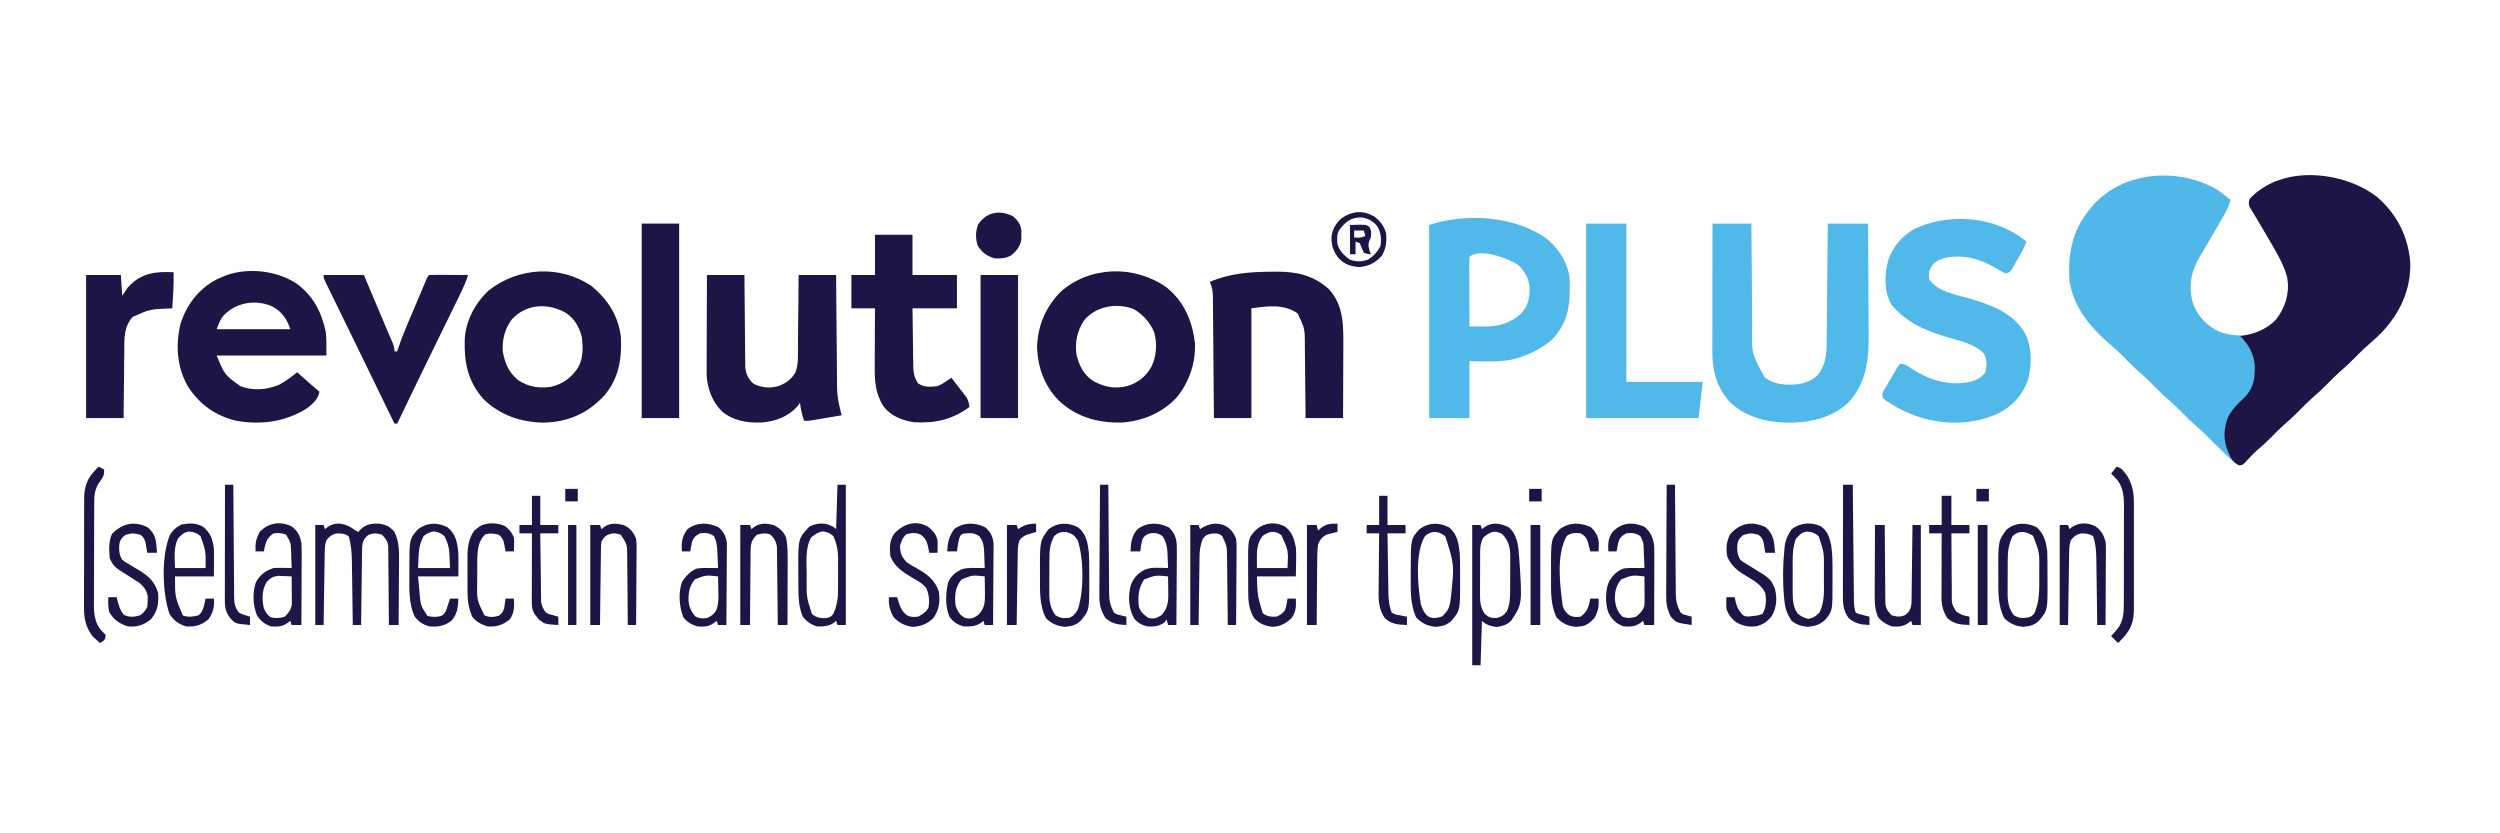 <?xml version="1.0" encoding="UTF-8"?>
<svg version="1.1" xmlns="http://www.w3.org/2000/svg" width="1800" height="600">
<path d="M0 0 C3.116 2.206 6.096 4.521 9 7 C7.418 12.723 4.599 17.478 1.625 22.562 C1.099 23.476 0.573 24.389 0.031 25.33 C-2.732 30.126 -5.53 34.9 -8.355 39.66 C-8.893 40.577 -9.431 41.493 -9.985 42.437 C-11.005 44.175 -12.035 45.907 -13.078 47.631 C-19.375 58.402 -21.371 68.446 -18.348 80.629 C-15.308 89.579 -9.082 96.748 -0.688 101.062 C7.785 104.896 17.413 105.487 26.406 103.094 C37.047 98.902 42.882 93.171 48 83 C51.855 73.714 50.769 64.05 47.253 54.896 C45.16 50.06 42.592 45.546 39.938 41 C39.374 40.015 38.811 39.031 38.23 38.016 C35.423 33.124 32.568 28.263 29.668 23.426 C29.154 22.561 28.641 21.697 28.112 20.807 C27.14 19.177 26.158 17.555 25.164 15.939 C24.731 15.213 24.298 14.487 23.852 13.738 C23.277 12.795 23.277 12.795 22.69 11.833 C21.806 9.485 22.114 8.316 23 6 C33.032 -4.665 49.017 -9.674 63.254 -10.281 C83.311 -10.781 101.269 -6.566 116.766 6.824 C130.361 20.063 137.748 35.87 138.438 54.875 C137.921 74.908 128.991 91.561 114.762 105.375 C112.978 107.021 111.155 108.607 109.312 110.188 C105.699 113.296 102.347 116.611 99 120 C95.17 123.877 91.279 127.562 87.125 131.094 C84.306 133.623 81.661 136.306 79 139 C75.17 142.877 71.279 146.562 67.125 150.094 C63.751 153.12 60.608 156.372 57.424 159.595 C54.094 162.951 50.661 166.097 47.059 169.16 C43.93 171.956 41.016 174.963 38.071 177.949 C34.833 181.213 31.488 184.264 27.977 187.227 C24.805 190.073 21.953 193.232 19.078 196.375 C17 198 17 198 15.109 197.809 C12.559 196.831 11.142 195.573 9.172 193.684 C8.454 193.001 7.736 192.318 6.996 191.615 C6.255 190.897 5.514 190.178 4.75 189.438 C4.024 188.746 3.299 188.054 2.551 187.342 C-1.763 183.216 -6 179.02 -10.191 174.771 C-11.984 173.015 -13.838 171.374 -15.75 169.75 C-19.345 166.664 -22.673 163.368 -26 160 C-29.245 156.715 -32.479 153.493 -36 150.5 C-40.09 147.024 -43.81 143.218 -47.578 139.402 C-50.303 136.657 -53.05 134.007 -56 131.5 C-59.521 128.507 -62.755 125.285 -66 122 C-69.203 118.757 -72.391 115.571 -75.875 112.625 C-91.022 99.569 -103.874 85.596 -107 65 C-108.225 44.646 -104.752 27.739 -91 12 C-90.502 11.408 -90.005 10.817 -89.492 10.207 C-67.239 -14.227 -27.316 -16.537 0 0 Z " fill="#50B8E9" transform="translate(1597,137)"/>
<path d="M0 0 C14.187 12.259 22.179 28.002 23.875 46.617 C24.583 66.139 16.895 82.938 3.777 97.117 C0.938 100.028 -2.039 102.728 -5.125 105.375 C-8.739 108.484 -12.09 111.799 -15.438 115.188 C-19.267 119.065 -23.158 122.75 -27.312 126.281 C-30.131 128.81 -32.777 131.494 -35.438 134.188 C-39.267 138.065 -43.158 141.75 -47.312 145.281 C-50.686 148.308 -53.83 151.56 -57.013 154.783 C-60.343 158.138 -63.777 161.285 -67.379 164.348 C-70.507 167.144 -73.421 170.151 -76.367 173.136 C-79.604 176.401 -82.949 179.452 -86.461 182.414 C-89.633 185.26 -92.485 188.419 -95.359 191.562 C-97.438 193.188 -97.438 193.188 -99.516 193.125 C-104.855 190.52 -106.397 185.438 -108.438 180.188 C-110.76 172.641 -109.998 164.789 -106.84 157.641 C-103.729 152.199 -99.295 147.876 -94.688 143.688 C-88.55 136.868 -87.784 129.845 -88.055 120.848 C-88.965 112.144 -92.481 106.415 -98.438 100.188 C-97.832 100.101 -97.226 100.015 -96.602 99.926 C-87.414 98.385 -79.04 94.94 -72.438 88.188 C-65.795 78.815 -62.991 69.712 -64.438 58.188 C-66.683 50.256 -70.363 43.273 -74.5 36.188 C-75.063 35.203 -75.627 34.218 -76.208 33.204 C-79.014 28.312 -81.87 23.451 -84.77 18.613 C-85.283 17.749 -85.797 16.885 -86.326 15.994 C-87.297 14.365 -88.279 12.742 -89.274 11.127 C-89.707 10.401 -90.14 9.674 -90.586 8.926 C-90.969 8.297 -91.353 7.668 -91.748 7.021 C-92.631 4.672 -92.323 3.504 -91.438 1.188 C-68.204 -23.513 -24.882 -18.777 0 0 Z " fill="#1E1546" transform="translate(1711.438,141.812)"/>
<path d="M0 0 C0.665 0.578 1.33 1.155 2.016 1.75 C0.277 6.662 -2.304 11.02 -4.922 15.5 C-5.586 16.67 -5.586 16.67 -6.264 17.863 C-6.912 18.975 -6.912 18.975 -7.574 20.109 C-8.16 21.122 -8.16 21.122 -8.758 22.155 C-9.984 23.75 -9.984 23.75 -12.984 24.75 C-15.289 23.577 -17.421 22.362 -19.609 21 C-30.87 14.277 -42.565 10.899 -55.777 13.246 C-60.999 14.611 -64.126 15.904 -66.984 20.75 C-68.411 23.603 -68.295 25.585 -67.984 28.75 C-61.935 37.895 -49.083 39.749 -39.109 42.625 C-23.359 47.346 -7.494 52.746 1.09 67.879 C6.318 78.446 6.007 90.579 3.016 101.75 C-1.235 112.991 -8.258 120.466 -18.984 125.75 C-37.857 134.162 -59.525 133.819 -78.785 126.799 C-86.621 123.742 -94.27 119.846 -100.984 114.75 C-101.984 111.75 -101.984 111.75 -100.952 109.39 C-99.224 106.44 -97.494 103.493 -95.734 100.562 C-95.135 99.527 -94.536 98.491 -93.918 97.424 C-93.337 96.445 -92.755 95.466 -92.156 94.457 C-91.353 93.103 -91.353 93.103 -90.534 91.722 C-90.023 91.071 -89.511 90.42 -88.984 89.75 C-85.247 89.75 -84.099 90.836 -81.047 92.938 C-68.389 101.187 -54.888 105.512 -39.859 103 C-34.826 101.9 -30.871 100.151 -27.609 96 C-26.231 91.038 -26.353 87.214 -28.359 82.562 C-34.863 75.594 -44.712 73.451 -53.609 70.938 C-70.148 66.027 -84.267 60.429 -95.484 46.688 C-100.495 36.875 -100.279 25.409 -97.422 14.938 C-94.057 5.255 -87.72 -1.942 -78.984 -7.25 C-54.176 -19.119 -22.237 -16.765 0 0 Z " fill="#51B9EA" transform="translate(1456.984,172.25)"/>
<path d="M0 0 C9.24 0 18.48 0 28 0 C28.02 2.699 28.04 5.398 28.06 8.179 C28.127 17.128 28.205 26.076 28.288 35.025 C28.337 40.447 28.384 45.869 28.422 51.291 C28.459 56.53 28.505 61.769 28.558 67.008 C28.577 69 28.592 70.992 28.603 72.984 C28.069 93.438 28.069 93.438 37.562 110.688 C44.546 116.082 53.387 116.596 61.852 115.621 C67.994 114.409 72.911 112.597 76.914 107.621 C81.516 100.303 82.149 94.168 82.205 85.712 C82.215 84.784 82.225 83.857 82.235 82.902 C82.267 79.845 82.292 76.788 82.316 73.73 C82.337 71.608 82.358 69.485 82.379 67.362 C82.435 61.781 82.484 56.2 82.532 50.618 C82.583 44.921 82.638 39.223 82.693 33.525 C82.801 22.35 82.902 11.175 83 0 C92.57 0 102.14 0 112 0 C112.091 12.501 112.164 25.002 112.207 37.504 C112.228 43.31 112.256 49.117 112.302 54.923 C112.346 60.538 112.369 66.153 112.38 71.768 C112.387 73.898 112.401 76.029 112.423 78.159 C112.609 97.163 111.322 113.957 98 128.688 C85.838 140.179 69.621 143.499 53.352 143.356 C37.808 142.868 23.33 139.026 12 128 C2.843 117.442 -0.166 105.714 -0.114 92.069 C-0.114 91.073 -0.114 90.078 -0.114 89.052 C-0.113 85.768 -0.105 82.484 -0.098 79.199 C-0.096 76.92 -0.094 74.64 -0.093 72.36 C-0.09 66.364 -0.08 60.369 -0.069 54.373 C-0.058 48.253 -0.054 42.134 -0.049 36.014 C-0.038 24.009 -0.021 12.005 0 0 Z " fill="#51B9EA" transform="translate(1233,161)"/>
<path d="M0 0 C8.168 7.329 14.31 17.096 15.177 28.283 C15.587 45.004 14.838 58.068 3 71 C-3.821 77.14 -11.344 81.078 -20 84 C-20.926 84.32 -21.851 84.639 -22.805 84.969 C-33.946 88.16 -45.526 87.192 -57 87 C-57 100.53 -57 114.06 -57 128 C-66.57 128 -76.14 128 -86 128 C-86 82.13 -86 36.26 -86 -11 C-59.333 -19.889 -22.711 -17.672 0 0 Z M-57 12 C-57.093 13.565 -57.117 15.135 -57.114 16.703 C-57.113 17.704 -57.113 18.705 -57.113 19.737 C-57.108 20.825 -57.103 21.914 -57.098 23.035 C-57.096 24.144 -57.095 25.252 -57.093 26.394 C-57.088 29.95 -57.075 33.506 -57.062 37.062 C-57.057 39.467 -57.053 41.871 -57.049 44.275 C-57.038 50.184 -57.021 56.092 -57 62 C-54.116 62.03 -51.232 62.053 -48.348 62.07 C-47.536 62.08 -46.724 62.089 -45.887 62.099 C-35.767 62.145 -27.815 59.628 -20 53 C-14.585 47.029 -13.616 41.708 -13.73 33.879 C-14.33 27.472 -16.903 22.703 -21.438 18.188 C-27.429 13.452 -50.048 5.048 -57 12 Z " fill="#51B9EA" transform="translate(1115,173)"/>
<path d="M0 0 C12.004 8.917 17.886 20.447 20.93 34.898 C21.526 40.482 21.34 46.123 21.34 51.738 C-4.73 51.738 -30.8 51.738 -57.66 51.738 C-51.906 65.634 -51.906 65.634 -40.66 73.738 C-31.468 77.319 -21.652 76.447 -12.66 72.738 C-7.907 70.241 -3.824 67.114 0.34 63.738 C0.992 64.33 1.644 64.922 2.316 65.531 C6.92 69.693 11.531 73.815 16.34 77.738 C15.389 83.305 11.601 86.33 7.34 89.738 C-8.131 99.509 -25.924 101.922 -43.848 98.613 C-58.568 95.029 -69.892 86.945 -78.195 74.266 C-86.301 60.28 -87.393 44.254 -83.66 28.738 C-79.289 15.112 -70.557 3.707 -57.785 -3.074 C-56.092 -3.837 -54.383 -4.567 -52.66 -5.262 C-51.888 -5.581 -51.116 -5.901 -50.32 -6.23 C-34.084 -11.771 -14.247 -9.305 0 0 Z M-52.848 23.051 C-55.157 26.294 -55.157 26.294 -57.66 32.738 C-40.17 32.738 -22.68 32.738 -4.66 32.738 C-7.156 25.251 -10.661 20.011 -17.785 16.301 C-29.772 11.088 -43.767 13.451 -52.848 23.051 Z " fill="#1E1546" transform="translate(213.66,204.262)"/>
<path d="M0 0 C12.781 10.385 18.443 24.159 20.379 40.125 C20.978 54.345 16.137 68.406 7.086 79.305 C-3.398 90.373 -17.132 96.144 -32.305 97.238 C-49.512 97.596 -65.049 93.394 -77.746 81.312 C-87.996 70.796 -92.74 57.8 -93.312 43.188 C-92.896 27.717 -87.389 14.578 -76.703 3.477 C-55.71 -15.757 -22.802 -16.324 0 0 Z M-59.562 23.812 C-64.404 31.354 -66.092 39.096 -65 48 C-63.055 56.153 -59.847 63.013 -52.566 67.5 C-44.431 71.755 -37.112 73.235 -28.062 70.875 C-20.352 68.356 -14.937 64.08 -10.965 56.992 C-7.246 49.313 -6.78 40.673 -8.938 32.438 C-11.656 25.34 -17.433 18.962 -24.125 15.375 C-36.461 10.897 -51.08 13.439 -59.562 23.812 Z " fill="#1E1546" transform="translate(840,207)"/>
<path d="M0 0 C11.571 9.662 18.94 21.013 21 36 C21.895 52.143 19.647 66.601 8.75 79.188 C-3.471 92.032 -17.103 97.839 -34.812 98.312 C-51.049 97.994 -66.027 92.898 -77.816 81.438 C-89.245 68.68 -91.912 54.852 -91.383 38.199 C-90.619 24.788 -83.835 12.104 -74 3 C-52.579 -13.756 -22.75 -15.344 0 0 Z M-57.531 24.004 C-62.591 30.881 -64.545 38.55 -64 47 C-62.52 55.389 -59.812 62.021 -53.148 67.531 C-45.918 72.486 -38.386 73.654 -29.77 72.594 C-21.152 70.746 -14.903 66.26 -10 59 C-5.96 52.349 -6.238 44.532 -7 37 C-8.846 29.595 -12.146 23.618 -18.496 19.305 C-31.407 11.932 -47.194 12.667 -57.531 24.004 Z " fill="#1E1546" transform="translate(426,206)"/>
<path d="M0 0 C8.91 0 17.82 0 27 0 C27.015 2.089 27.029 4.178 27.044 6.331 C27.095 13.244 27.161 20.157 27.236 27.07 C27.28 31.26 27.32 35.45 27.346 39.64 C27.373 43.686 27.413 47.732 27.463 51.778 C27.48 53.319 27.491 54.861 27.498 56.402 C27.507 58.566 27.535 60.729 27.568 62.893 C27.579 64.123 27.59 65.354 27.601 66.621 C28.197 71.668 29.799 74.916 33.562 78.312 C39.557 81.255 45.322 81.772 51.75 79.875 C57.04 77.8 60.651 75.254 63.632 70.273 C66.088 64.195 65.484 57.335 65.512 50.879 C65.529 49.409 65.547 47.939 65.566 46.47 C65.613 42.621 65.643 38.773 65.67 34.924 C65.699 30.989 65.746 27.054 65.791 23.119 C65.877 15.413 65.943 7.707 66 0 C74.91 0 83.82 0 93 0 C93.03 3.928 93.03 3.928 93.06 7.935 C93.127 16.609 93.205 25.282 93.288 33.955 C93.337 39.211 93.384 44.467 93.422 49.723 C93.459 54.8 93.505 59.877 93.558 64.954 C93.577 66.886 93.592 68.819 93.603 70.751 C93.62 73.468 93.649 76.184 93.681 78.9 C93.683 79.691 93.685 80.481 93.688 81.296 C93.769 86.745 94.646 91.729 96 97 C96.187 97.746 96.373 98.492 96.565 99.261 C96.709 99.835 96.852 100.409 97 101 C93.063 101.671 89.125 102.336 85.188 103 C84.068 103.191 82.948 103.382 81.795 103.578 C80.722 103.759 79.649 103.939 78.543 104.125 C77.553 104.293 76.563 104.46 75.544 104.633 C73 105 73 105 70 105 C68.417 100.674 67.549 96.571 67 92 C66.227 93.083 66.227 93.083 65.438 94.188 C58.589 102.089 49.415 105.385 39.125 106.238 C28.786 106.484 19.211 105.091 11 98.375 C3.85 91.317 0.381 82.091 -0.241 72.153 C-0.246 70.807 -0.241 69.461 -0.227 68.115 C-0.227 67.373 -0.228 66.63 -0.228 65.865 C-0.227 63.441 -0.211 61.018 -0.195 58.594 C-0.192 56.901 -0.189 55.209 -0.187 53.516 C-0.179 49.084 -0.16 44.652 -0.137 40.22 C-0.117 35.688 -0.108 31.157 -0.098 26.625 C-0.076 17.75 -0.041 8.875 0 0 Z " fill="#1E1546" transform="translate(509,198)"/>
<path d="M0 0 C1.96 -0.021 1.96 -0.021 3.96 -0.042 C18.242 0.027 30.198 2.811 40.938 12.625 C51.668 24.191 51.432 39.328 51.32 54.203 C51.317 55.688 51.314 57.173 51.312 58.658 C51.304 62.525 51.285 66.391 51.262 70.258 C51.242 74.22 51.233 78.182 51.223 82.145 C51.201 89.888 51.166 97.632 51.125 105.375 C42.215 105.375 33.305 105.375 24.125 105.375 C24.11 103.448 24.096 101.521 24.081 99.535 C24.029 93.145 23.964 86.755 23.889 80.365 C23.845 76.493 23.805 72.621 23.779 68.75 C23.752 65.008 23.712 61.267 23.662 57.526 C23.645 56.103 23.634 54.681 23.627 53.259 C23.624 40.956 23.624 40.956 18.438 30.062 C8.801 23.03 -3.693 24.778 -14.875 26.375 C-14.875 52.445 -14.875 78.515 -14.875 105.375 C-23.785 105.375 -32.695 105.375 -41.875 105.375 C-41.895 102.584 -41.915 99.793 -41.935 96.917 C-42.002 87.697 -42.08 78.477 -42.163 69.257 C-42.212 63.667 -42.259 58.076 -42.297 52.486 C-42.334 47.091 -42.38 41.697 -42.433 36.302 C-42.452 34.244 -42.467 32.185 -42.478 30.127 C-42.495 27.244 -42.524 24.362 -42.556 21.48 C-42.558 20.628 -42.56 19.776 -42.563 18.899 C-42.623 14.613 -42.892 11.283 -44.875 7.375 C-30.348 1.071 -15.634 0.092 0 0 Z " fill="#1E1546" transform="translate(915.875,195.625)"/>
<path d="M0 0 C8.91 0 17.82 0 27 0 C27 9.57 27 19.14 27 29 C37.56 29 48.12 29 59 29 C59 36.92 59 44.84 59 53 C48.44 53 37.88 53 27 53 C27.074 59.727 27.157 66.452 27.262 73.178 C27.296 75.465 27.324 77.752 27.346 80.04 C27.38 83.331 27.432 86.623 27.488 89.914 C27.495 90.933 27.501 91.952 27.508 93.002 C27.618 98.37 27.88 102.417 31 107 C35.47 109.98 39.757 109.615 45 109 C47.735 107.957 49.575 106.718 52 105 C52.99 104.34 53.98 103.68 55 103 C56.994 105.551 58.967 108.118 60.938 110.688 C61.501 111.409 62.065 112.13 62.646 112.873 C63.185 113.579 63.723 114.285 64.277 115.012 C64.775 115.656 65.272 116.3 65.785 116.964 C67.178 119.298 67.608 121.326 68 124 C55.708 133.105 43.184 135.958 28 135 C19.472 133.676 11.653 130.609 6.18 123.703 C0.167 114.349 -0.294 105.208 -0.195 94.309 C-0.192 93.123 -0.19 91.937 -0.187 90.715 C-0.176 86.956 -0.151 83.197 -0.125 79.438 C-0.115 76.877 -0.106 74.316 -0.098 71.756 C-0.076 65.504 -0.041 59.252 0 53 C-5.61 53 -11.22 53 -17 53 C-17 45.08 -17 37.16 -17 29 C-11.39 29 -5.78 29 0 29 C0 19.43 0 9.86 0 0 Z " fill="#1E1546" transform="translate(630,169)"/>
<path d="M0 0 C9.57 0 19.14 0 29 0 C29 37.62 29 75.24 29 114 C47.15 114 65.3 114 84 114 C83.01 122.58 82.02 131.16 81 140 C54.27 140 27.54 140 0 140 C0 93.8 0 47.6 0 0 Z " fill="#51B9EA" transform="translate(1142,161)"/>
<path d="M0 0 C9.57 0 19.14 0 29 0 C30.337 3.167 31.674 6.334 33.051 9.598 C34.351 12.679 35.652 15.76 36.953 18.842 C37.854 20.976 38.755 23.111 39.656 25.246 C40.954 28.322 42.252 31.397 43.551 34.473 C44.151 35.895 44.151 35.895 44.763 37.346 C45.143 38.246 45.524 39.147 45.915 40.074 C46.271 40.921 46.627 41.767 46.994 42.639 C47.631 44.133 48.279 45.622 48.943 47.104 C50.212 49.939 51 51.85 51 55 C51.66 55 52.32 55 53 55 C53.248 54.211 53.248 54.211 53.501 53.407 C55.495 47.233 57.879 41.282 60.414 35.312 C60.829 34.329 61.244 33.345 61.672 32.332 C62.543 30.27 63.415 28.21 64.289 26.15 C65.632 22.983 66.969 19.814 68.305 16.645 C69.153 14.638 70.002 12.631 70.852 10.625 C71.253 9.674 71.654 8.723 72.067 7.743 C72.437 6.872 72.808 6 73.19 5.102 C73.516 4.332 73.842 3.561 74.179 2.768 C75 1 75 1 76 0 C78.073 -0.088 80.148 -0.107 82.223 -0.098 C83.483 -0.094 84.743 -0.091 86.041 -0.088 C87.382 -0.08 88.722 -0.071 90.062 -0.062 C91.407 -0.057 92.751 -0.053 94.096 -0.049 C97.397 -0.037 100.699 -0.021 104 0 C102.609 4.48 100.85 8.589 98.789 12.801 C98.469 13.458 98.149 14.114 97.819 14.791 C96.758 16.966 95.691 19.139 94.625 21.312 C93.87 22.857 93.116 24.402 92.363 25.947 C90.754 29.242 89.143 32.536 87.531 35.83 C83.671 43.714 79.821 51.604 75.971 59.494 C75.117 61.245 74.262 62.996 73.407 64.747 C66.545 78.803 59.733 92.882 53 107 C52.34 107 51.68 107 51 107 C50.62 106.215 50.24 105.43 49.849 104.621 C41.993 88.395 34.118 72.179 26.208 55.978 C23.686 50.811 21.165 45.642 18.645 40.473 C16.649 36.379 14.651 32.285 12.651 28.193 C10.845 24.498 9.044 20.802 7.245 17.105 C6.586 15.753 5.927 14.403 5.266 13.053 C4.366 11.215 3.472 9.375 2.578 7.535 C2.077 6.508 1.576 5.481 1.06 4.422 C0 2 0 2 0 0 Z " fill="#1E1546" transform="translate(233,198)"/>
<path d="M0 0 C8.91 0 17.82 0 27 0 C27 46.2 27 92.4 27 140 C18.09 140 9.18 140 0 140 C0 93.8 0 47.6 0 0 Z " fill="#1E1546" transform="translate(462,161)"/>
<path d="M0 0 C0.163 8.718 -0.343 17.312 -1 26 C-2.325 26.056 -2.325 26.056 -3.676 26.113 C-17.281 26.71 -17.281 26.71 -29.5 32.188 C-36.02 39.523 -35.466 48.019 -35.512 57.344 C-35.529 58.722 -35.547 60.101 -35.566 61.48 C-35.613 65.083 -35.643 68.686 -35.67 72.29 C-35.699 75.977 -35.746 79.664 -35.791 83.352 C-35.878 90.568 -35.938 97.783 -36 105 C-44.91 105 -53.82 105 -63 105 C-63 71.01 -63 37.02 -63 2 C-54.75 2 -46.5 2 -38 2 C-37.67 6.95 -37.34 11.9 -37 17 C-35.68 15.02 -34.36 13.04 -33 11 C-23.587 0.601 -13.395 -0.643 0 0 Z " fill="#1E1546" transform="translate(125,196)"/>
<path d="M0 0 C8.91 0 17.82 0 27 0 C27 33.99 27 67.98 27 103 C18.09 103 9.18 103 0 103 C0 69.01 0 35.02 0 0 Z " fill="#1E1546" transform="translate(706,198)"/>
<path d="M0 0 C0.66 0.33 1.32 0.66 2 1 C2.536 0.381 3.072 -0.237 3.625 -0.875 C7.773 -4.586 11.569 -5.215 17 -4.938 C21.976 -4.272 24.666 -2.904 28 1 C31.617 8.204 31.393 15.686 31.293 23.566 C31.289 24.841 31.284 26.116 31.28 27.429 C31.266 30.788 31.239 34.146 31.206 37.505 C31.175 40.944 31.162 44.383 31.146 47.822 C31.114 54.548 31.063 61.274 31 68 C28.69 68 26.38 68 24 68 C23.995 66.889 23.995 66.889 23.989 65.756 C23.951 58.767 23.894 51.778 23.816 44.79 C23.777 41.197 23.744 37.605 23.729 34.012 C23.714 30.543 23.679 27.074 23.632 23.605 C23.61 21.642 23.608 19.678 23.606 17.714 C23.586 16.514 23.566 15.313 23.546 14.075 C23.537 13.021 23.528 11.966 23.519 10.879 C22.867 7.26 21.58 5.583 19 3 C15.081 1.86 12.968 1.591 9.188 3.188 C6.115 5.733 5.129 7.74 4.722 11.721 C4.708 12.76 4.695 13.799 4.681 14.87 C4.661 16.051 4.641 17.232 4.621 18.449 C4.604 20.354 4.604 20.354 4.586 22.297 C4.567 23.601 4.547 24.905 4.527 26.248 C4.476 29.707 4.436 33.166 4.399 36.625 C4.359 40.158 4.308 43.69 4.258 47.223 C4.161 54.148 4.077 61.074 4 68 C2.02 68 0.04 68 -2 68 C-2.008 67.331 -2.016 66.662 -2.025 65.973 C-2.111 58.98 -2.21 51.988 -2.317 44.996 C-2.356 42.39 -2.39 39.784 -2.422 37.177 C-2.468 33.422 -2.526 29.666 -2.586 25.91 C-2.597 24.754 -2.609 23.597 -2.621 22.405 C-2.737 15.999 -3.142 10.154 -5 4 C-8.292 2.055 -10.34 1.974 -14.125 2.125 C-17.465 3.142 -18.844 4.285 -21 7 C-22.041 10.124 -22.156 12.385 -22.205 15.665 C-22.225 16.826 -22.245 17.987 -22.266 19.183 C-22.291 21.063 -22.291 21.063 -22.316 22.98 C-22.337 24.264 -22.358 25.547 -22.379 26.869 C-22.435 30.277 -22.484 33.685 -22.532 37.093 C-22.583 40.572 -22.638 44.05 -22.693 47.529 C-22.801 54.353 -22.902 61.176 -23 68 C-24.98 68 -26.96 68 -29 68 C-29 44.24 -29 20.48 -29 -4 C-27.02 -4 -25.04 -4 -23 -4 C-22.67 -3.01 -22.34 -2.02 -22 -1 C-21.422 -1.474 -20.845 -1.949 -20.25 -2.438 C-13.372 -7.214 -6.166 -4.698 0 0 Z " fill="#1E1546" transform="translate(256,382)"/>
<path d="M0 0 C6.58 5.662 6.845 13.824 7.531 21.962 C9.746 55.187 9.746 55.187 1.688 67.312 C-1.46 70.239 -4.648 71.231 -8.875 71.75 C-12.809 71.249 -16.428 70.197 -19.312 67.312 C-19.642 77.873 -19.973 88.433 -20.312 99.312 C-22.293 99.312 -24.273 99.312 -26.312 99.312 C-26.312 65.983 -26.312 32.653 -26.312 -1.688 C-24.332 -1.688 -22.352 -1.688 -20.312 -1.688 C-19.983 -0.698 -19.652 0.292 -19.312 1.312 C-18.735 0.838 -18.157 0.364 -17.562 -0.125 C-11.957 -4.017 -5.831 -2.971 0 0 Z M-18.312 7.312 C-20.988 11.996 -20.618 16.977 -20.613 22.215 C-20.618 23.17 -20.622 24.125 -20.626 25.11 C-20.632 27.126 -20.633 29.143 -20.628 31.159 C-20.625 34.236 -20.648 37.312 -20.674 40.389 C-20.676 42.352 -20.677 44.314 -20.676 46.277 C-20.685 47.193 -20.694 48.109 -20.704 49.052 C-20.666 54.225 -20.212 57.843 -17.312 62.312 C-14.252 64.948 -12.816 65.321 -8.75 65.25 C-4.945 64.212 -3.616 63.469 -1.312 60.312 C0.836 55.218 0.994 50.654 0.988 45.223 C0.993 44.36 0.997 43.497 1.001 42.608 C1.007 40.79 1.008 38.972 1.003 37.155 C1 34.387 1.023 31.621 1.049 28.854 C1.051 27.081 1.052 25.308 1.051 23.535 C1.06 22.715 1.069 21.895 1.079 21.05 C1.027 14.594 -0.025 9.66 -4.688 4.875 C-10.224 1.58 -13.544 3.392 -18.312 7.312 Z " fill="#1E1546" transform="translate(1086.312,379.688)"/>
<path d="M0 0 C1.98 0 3.96 0 6 0 C6 33.33 6 66.66 6 101 C4.02 101 2.04 101 0 101 C-0.33 100.01 -0.66 99.02 -1 98 C-1.559 98.477 -2.119 98.954 -2.695 99.445 C-6.5 102.012 -10.49 102.121 -15 102 C-19.233 100.511 -22.195 98.507 -25 95 C-27.806 88.354 -28.156 81.366 -28.168 74.23 C-28.171 73.509 -28.175 72.788 -28.178 72.045 C-28.183 70.529 -28.185 69.012 -28.185 67.495 C-28.187 65.204 -28.206 62.914 -28.225 60.623 C-28.31 38.778 -28.31 38.778 -20.312 30.188 C-16.132 28.041 -11.467 27.323 -6.895 28.578 C-2.627 30.373 -2.627 30.373 -1 32 C-0.67 21.44 -0.34 10.88 0 0 Z M-19 38 C-23.408 45.557 -22.183 56.392 -22.188 64.812 C-22.2 66.02 -22.212 67.227 -22.225 68.471 C-22.271 81.195 -22.271 81.195 -18.375 93.125 C-15.049 95.751 -12.193 96.251 -8 96 C-5.054 95.316 -5.054 95.316 -3 93 C-0.311 87.143 0.45 81.501 0.398 75.125 C0.401 74.316 0.404 73.506 0.407 72.672 C0.409 70.975 0.404 69.277 0.391 67.58 C0.375 65.006 0.391 62.433 0.41 59.859 C0.408 58.198 0.404 56.536 0.398 54.875 C0.405 54.118 0.411 53.362 0.417 52.583 C0.345 47.066 -0.637 42.023 -3 37 C-5.552 34.784 -7.151 34.152 -10.438 33.562 C-14.077 34.184 -16.165 35.669 -19 38 Z " fill="#1E1546" transform="translate(603,349)"/>
<path d="M0 0 C4.223 3.327 5.862 6.548 6.797 11.84 C7.067 16.371 7.03 20.892 6.992 25.43 C6.989 26.729 6.987 28.029 6.984 29.368 C6.976 32.802 6.956 36.236 6.934 39.671 C6.914 43.183 6.905 46.696 6.895 50.209 C6.873 57.086 6.839 63.963 6.797 70.84 C4.487 70.84 2.177 70.84 -0.203 70.84 C-0.533 69.85 -0.863 68.86 -1.203 67.84 C-1.801 68.314 -2.399 68.789 -3.016 69.277 C-6.996 72.12 -10.426 72.164 -15.203 71.84 C-19.884 70.096 -22.481 68.02 -25.203 63.84 C-28.104 56.467 -28.522 47.946 -26.078 40.34 C-23.104 34.787 -19.258 31.78 -13.203 29.84 C-9.871 29.645 -9.871 29.645 -6.391 29.715 C-4.648 29.742 -4.648 29.742 -2.871 29.77 C-1.991 29.793 -1.11 29.816 -0.203 29.84 C-0.29 26.776 -0.397 23.715 -0.516 20.652 C-0.538 19.788 -0.561 18.924 -0.584 18.033 C-0.85 11.422 -0.85 11.422 -4.203 5.84 C-7.188 4.576 -9.996 4.474 -13.203 4.84 C-17.051 7.378 -18.39 9.818 -19.516 14.152 C-19.742 15.369 -19.969 16.586 -20.203 17.84 C-22.183 17.84 -24.163 17.84 -26.203 17.84 C-26.539 12.35 -25.885 8.667 -23.203 3.84 C-17.114 -2.778 -8.101 -4.266 0 0 Z M-18.203 39.84 C-21.701 45.794 -21.711 52.258 -20.203 58.84 C-18.933 61.743 -17.942 63.238 -15.516 65.215 C-11.938 66.182 -8.729 65.984 -5.203 64.84 C-2.446 62.083 -0.29 59.568 -0.09 55.593 C-0.097 54.226 -0.097 54.226 -0.105 52.832 C-0.11 51.353 -0.11 51.353 -0.115 49.844 C-0.124 48.811 -0.132 47.779 -0.141 46.715 C-0.145 45.675 -0.15 44.634 -0.154 43.562 C-0.166 40.988 -0.183 38.414 -0.203 35.84 C-2.264 35.731 -4.327 35.654 -6.391 35.59 C-7.539 35.543 -8.688 35.497 -9.871 35.449 C-13.891 35.92 -15.399 36.971 -18.203 39.84 Z " fill="#1E1546" transform="translate(210.203,379.16)"/>
<path d="M0 0 C4.651 3.967 6.379 7.867 7.125 13.812 C7.207 15.782 7.243 17.755 7.239 19.726 C7.238 20.867 7.238 22.008 7.238 23.183 C7.233 24.399 7.228 25.615 7.223 26.867 C7.221 28.124 7.22 29.381 7.218 30.675 C7.214 33.999 7.205 37.323 7.194 40.648 C7.183 44.046 7.179 47.445 7.174 50.844 C7.163 57.5 7.146 64.156 7.125 70.812 C4.815 70.812 2.505 70.812 0.125 70.812 C-0.205 69.823 -0.535 68.832 -0.875 67.812 C-1.473 68.287 -2.071 68.761 -2.688 69.25 C-6.667 72.093 -10.098 72.136 -14.875 71.812 C-20.364 69.767 -23.383 66.845 -25.961 61.605 C-28.131 54.975 -28.2 45.615 -25.25 39.188 C-22.831 35.25 -19.556 31.761 -15.109 30.188 C-12.093 29.681 -9.181 29.719 -6.125 29.75 C-4.369 29.764 -4.369 29.764 -2.578 29.777 C-1.686 29.789 -0.794 29.801 0.125 29.812 C0.015 26.728 -0.116 23.646 -0.25 20.562 C-0.281 19.69 -0.312 18.817 -0.344 17.918 C-0.382 17.074 -0.421 16.229 -0.461 15.359 C-0.508 14.197 -0.508 14.197 -0.556 13.011 C-0.91 10.571 -1.604 8.917 -2.875 6.812 C-6.098 4.51 -8.995 4.337 -12.875 4.812 C-15.99 6.441 -17.508 7.709 -18.629 11.082 C-19.133 13.321 -19.55 15.541 -19.875 17.812 C-21.855 17.812 -23.835 17.812 -25.875 17.812 C-26.164 12.217 -26.084 8.626 -22.875 3.812 C-16.303 -2.999 -8.629 -3.564 0 0 Z M-16.562 37.938 C-20.317 42.605 -21.309 46.724 -21.125 52.723 C-20.543 57.589 -19.275 61.529 -15.625 64.875 C-11.881 66.151 -9.672 65.897 -5.875 64.812 C-2.756 62.236 -1.157 60.658 0.125 56.812 C0.206 55.185 0.233 53.555 0.223 51.926 C0.218 50.519 0.218 50.519 0.213 49.084 C0.205 48.108 0.196 47.131 0.188 46.125 C0.183 45.137 0.178 44.149 0.174 43.131 C0.162 40.691 0.146 38.252 0.125 35.812 C-8.679 34.852 -8.679 34.852 -16.562 37.938 Z " fill="#1E1546" transform="translate(1183.875,379.188)"/>
<path d="M0 0 C4.394 2.278 6.991 4.454 9 9 C10.313 15.608 10.127 22.219 10.098 28.934 C10.096 30.167 10.095 31.4 10.093 32.67 C10.088 36.593 10.075 40.515 10.062 44.438 C10.057 47.104 10.053 49.77 10.049 52.436 C10.038 58.957 10.021 65.479 10 72 C7.69 72 5.38 72 3 72 C2.991 70.908 2.991 70.908 2.982 69.794 C2.924 62.923 2.852 56.052 2.764 49.181 C2.72 45.649 2.68 42.117 2.654 38.585 C2.623 34.521 2.568 30.458 2.512 26.395 C2.505 25.13 2.499 23.865 2.492 22.562 C2.473 21.381 2.453 20.2 2.432 18.984 C2.421 17.947 2.41 16.91 2.399 15.841 C1.847 11.906 0.39 9.093 -2.75 6.625 C-6.182 5.672 -8.578 6.083 -12 7 C-15.611 10.601 -16.503 13.028 -16.546 18.075 C-16.566 19.276 -16.585 20.477 -16.606 21.714 C-16.607 23.644 -16.607 23.644 -16.609 25.613 C-16.624 26.951 -16.641 28.289 -16.659 29.627 C-16.703 33.137 -16.723 36.647 -16.738 40.157 C-16.758 43.744 -16.8 47.33 -16.84 50.916 C-16.915 57.944 -16.965 64.972 -17 72 C-19.31 72 -21.62 72 -24 72 C-24 48.24 -24 24.48 -24 0 C-21.69 0 -19.38 0 -17 0 C-16.67 0.99 -16.34 1.98 -16 3 C-15.402 2.526 -14.804 2.051 -14.188 1.562 C-9.561 -1.742 -5.307 -1.17 0 0 Z " fill="#1E1546" transform="translate(557,378)"/>
<path d="M0 0 C3.955 3.665 5.363 7.069 5.821 12.359 C5.91 16.044 5.899 19.717 5.855 23.402 C5.85 24.76 5.846 26.118 5.843 27.475 C5.831 31.028 5.802 34.58 5.768 38.133 C5.738 41.766 5.724 45.4 5.709 49.033 C5.677 56.147 5.626 63.261 5.562 70.375 C3.583 70.375 1.603 70.375 -0.438 70.375 C-0.767 69.055 -1.097 67.735 -1.438 66.375 C-1.891 67.014 -2.345 67.654 -2.812 68.312 C-6.751 71.407 -10.509 71.664 -15.438 71.375 C-19.356 70.419 -22.199 68.871 -24.785 65.746 C-28.939 58.614 -29.362 49.797 -27.312 41.938 C-25.411 36.568 -22.615 33.676 -17.73 30.758 C-13.915 29.156 -11.181 29.071 -7.062 29.188 C-5.817 29.215 -4.572 29.242 -3.289 29.27 C-2.348 29.304 -1.407 29.339 -0.438 29.375 C-0.525 26.665 -0.632 23.958 -0.75 21.25 C-0.773 20.489 -0.795 19.729 -0.818 18.945 C-1.048 14.092 -1.754 10.57 -4.438 6.375 C-7.926 4.05 -9.339 4.04 -13.438 4.375 C-15.984 5.224 -17.082 5.87 -18.625 8.062 C-19.701 11.126 -20.066 14.158 -20.438 17.375 C-22.747 17.375 -25.058 17.375 -27.438 17.375 C-27.186 11.02 -26.802 6.345 -22.438 1.375 C-15.478 -3.671 -7.675 -3.628 0 0 Z M-17.688 37.625 C-21.875 44.205 -22.241 49.579 -21.438 57.375 C-20.004 61.194 -17.839 63.107 -14.438 65.375 C-10.28 66.022 -8.753 65.581 -5.188 63.25 C0.129 57.692 -0.17 51.769 -0.312 44.5 C-0.322 43.621 -0.331 42.742 -0.34 41.836 C-0.363 39.682 -0.399 37.529 -0.438 35.375 C-9.536 34.487 -9.536 34.487 -17.688 37.625 Z " fill="#1E1546" transform="translate(841.438,379.625)"/>
<path d="M0 0 C3.634 3.279 5.35 6.501 5.923 11.388 C5.917 12.476 5.91 13.564 5.903 14.685 C5.903 16.546 5.903 16.546 5.902 18.445 C5.887 19.784 5.871 21.122 5.855 22.461 C5.85 23.842 5.846 25.224 5.843 26.605 C5.831 30.226 5.802 33.845 5.768 37.465 C5.738 41.166 5.724 44.866 5.709 48.566 C5.677 55.815 5.626 63.064 5.562 70.312 C3.583 70.312 1.603 70.312 -0.438 70.312 C-0.767 69.323 -1.097 68.332 -1.438 67.312 C-2 67.788 -2.562 68.264 -3.141 68.754 C-6.977 71.357 -10.88 71.518 -15.438 71.312 C-19.987 70.21 -23.384 68.09 -25.938 64.125 C-28.988 56.893 -28.65 47.086 -26.742 39.574 C-24.709 35.037 -21.751 32.607 -17.438 30.312 C-13.877 29.126 -10.999 29.216 -7.25 29.25 C-5.978 29.259 -4.705 29.268 -3.395 29.277 C-1.931 29.295 -1.931 29.295 -0.438 29.312 C-0.525 26.415 -0.632 23.521 -0.75 20.625 C-0.773 19.808 -0.795 18.992 -0.818 18.15 C-1.028 13.442 -1.374 10.118 -4.438 6.312 C-8.386 3.68 -11.095 4.117 -15.688 4.5 C-17.649 5.203 -17.649 5.203 -18.625 7.438 C-19.551 10.714 -20.04 13.933 -20.438 17.312 C-22.747 17.312 -25.058 17.312 -27.438 17.312 C-27.148 10.93 -26.204 6.544 -22.438 1.312 C-15.605 -3.812 -7.534 -3.699 0 0 Z M-17.125 37.5 C-21.906 43.314 -22.133 49.03 -21.438 56.312 C-19.957 60.458 -18.413 63.268 -14.438 65.312 C-10.222 66.046 -8.775 65.54 -5.188 63.125 C-0.464 58.294 -0.214 54.273 -0.262 47.764 C-0.287 46.396 -0.287 46.396 -0.312 45 C-0.322 44.069 -0.331 43.137 -0.34 42.178 C-0.363 39.889 -0.396 37.601 -0.438 35.312 C-9.261 34.345 -9.261 34.345 -17.125 37.5 Z " fill="#1E1546" transform="translate(709.438,379.688)"/>
<path d="M0 0 C5.867 5.029 6.881 10.803 7.625 18.25 C7.838 23.922 7.716 29.574 7.625 35.25 C-1.945 35.25 -11.515 35.25 -21.375 35.25 C-21.107 38.22 -20.839 41.19 -20.562 44.25 C-20.485 45.169 -20.408 46.088 -20.329 47.035 C-19.479 56.302 -19.479 56.302 -14.562 63.75 C-10.988 64.567 -7.844 64.727 -4.328 63.586 C-1.577 61.704 -1.145 59.756 -0.125 56.625 C0.378 55.121 0.378 55.121 0.891 53.586 C1.133 52.815 1.375 52.044 1.625 51.25 C3.605 51.25 5.585 51.25 7.625 51.25 C7.374 57.605 6.989 62.28 2.625 67.25 C-2.532 70.989 -7.049 71.777 -13.375 71.25 C-17.952 69.83 -20.763 68.023 -23.75 64.25 C-28.201 55.012 -27.688 43.742 -27.625 33.75 C-27.633 32.522 -27.64 31.293 -27.648 30.027 C-27.602 8.189 -27.602 8.189 -21.375 1.25 C-14.612 -3.653 -7.362 -3.817 0 0 Z M-17.375 6.25 C-20.086 11.474 -20.874 15.856 -21.062 21.688 C-21.166 24.183 -21.269 26.679 -21.375 29.25 C-13.785 29.25 -6.195 29.25 1.625 29.25 C1.47 25.507 1.47 25.507 1.312 21.688 C1.288 20.916 1.263 20.144 1.237 19.349 C0.976 14.364 -0.069 10.694 -2.375 6.25 C-4.941 4.157 -6.616 3.364 -9.875 2.875 C-13.134 3.364 -14.809 4.157 -17.375 6.25 Z " fill="#1E1546" transform="translate(322.375,379.75)"/>
<path d="M0 0 C3.634 3.279 5.35 6.501 5.923 11.388 C5.917 12.476 5.91 13.564 5.903 14.685 C5.903 16.546 5.903 16.546 5.902 18.445 C5.887 19.784 5.871 21.122 5.855 22.461 C5.85 23.842 5.846 25.224 5.843 26.605 C5.831 30.226 5.802 33.845 5.768 37.465 C5.738 41.166 5.724 44.866 5.709 48.566 C5.677 55.815 5.626 63.064 5.562 70.312 C3.583 70.312 1.603 70.312 -0.438 70.312 C-0.767 69.323 -1.097 68.332 -1.438 67.312 C-2.036 67.787 -2.634 68.261 -3.25 68.75 C-7.236 71.597 -10.651 71.705 -15.438 71.312 C-19.609 69.904 -22.659 68.317 -25.375 64.812 C-28.472 57.526 -29.14 46.782 -26.375 39.25 C-23.68 35.164 -20.343 31.378 -15.637 29.652 C-12.636 29.189 -9.722 29.22 -6.688 29.25 C-4.932 29.264 -4.932 29.264 -3.141 29.277 C-2.249 29.289 -1.357 29.301 -0.438 29.312 C-0.552 26.416 -0.679 23.521 -0.812 20.625 C-0.843 19.808 -0.874 18.992 -0.906 18.15 C-1.115 13.846 -1.362 10.191 -3.438 6.312 C-6.594 3.945 -9.588 3.841 -13.438 4.312 C-16.552 5.941 -18.071 7.209 -19.191 10.582 C-19.696 12.821 -20.112 15.041 -20.438 17.312 C-22.418 17.312 -24.398 17.312 -26.438 17.312 C-26.977 10.698 -26.429 6.707 -22.438 1.312 C-15.605 -3.812 -7.534 -3.699 0 0 Z M-17.125 37.438 C-21.092 42.369 -21.848 46.885 -21.691 53.066 C-21.19 57.5 -19.713 60.949 -16.625 64.25 C-13.659 65.691 -11.703 65.712 -8.438 65.312 C-5.207 63.96 -3.755 62.786 -1.805 59.875 C0.072 54.986 -0.113 50.621 -0.25 45.438 C-0.264 44.463 -0.277 43.488 -0.291 42.484 C-0.326 40.093 -0.375 37.703 -0.438 35.312 C-9.241 34.352 -9.241 34.352 -17.125 37.438 Z " fill="#1E1546" transform="translate(517.438,379.688)"/>
<path d="M0 0 C5.502 4.456 6.952 8.863 7.871 15.766 C7.988 19.225 7.965 22.679 7.934 26.141 C7.913 29.317 7.892 32.493 7.871 35.766 C-1.369 35.766 -10.609 35.766 -20.129 35.766 C-20.16 50.595 -20.16 50.595 -14.504 63.891 C-10.636 65.316 -7.062 64.842 -3.129 63.766 C0.494 60.844 0.923 56.139 1.871 51.766 C3.851 51.766 5.831 51.766 7.871 51.766 C8.363 57.669 7.339 61.887 3.871 66.766 C-1.402 70.962 -5.424 72.213 -12.129 71.766 C-17.822 69.999 -20.802 67.708 -24.129 62.766 C-29.298 47.441 -30.009 21.799 -24.07 6.566 C-21.994 2.594 -19.375 0.403 -15.441 -1.609 C-10.085 -2.62 -4.841 -2.807 0 0 Z M-18.129 8.766 C-21.205 15.338 -20.264 22.653 -20.129 29.766 C-12.869 29.766 -5.609 29.766 1.871 29.766 C2.086 17.698 2.086 17.698 -1.754 6.766 C-4.568 4.395 -6.462 3.738 -10.098 3.508 C-13.916 3.992 -15.674 5.96 -18.129 8.766 Z " fill="#1E1546" transform="translate(146.129,379.234)"/>
<path d="M0 0 C5.2 3.916 6.63 8.751 7.898 14.945 C8.214 18.67 8.187 22.336 8.086 26.07 C8.024 29.329 7.962 32.588 7.898 35.945 C-1.342 35.945 -10.582 35.945 -20.102 35.945 C-19.748 49.507 -19.748 49.507 -15.977 62.383 C-13.033 64.836 -9.808 65.134 -6.102 64.945 C-3.145 63.724 -1.66 62.756 0.148 60.133 C1.074 57.432 1.513 54.77 1.898 51.945 C3.878 51.945 5.858 51.945 7.898 51.945 C8.188 57.543 8.083 61.114 4.898 65.945 C0.777 69.849 -2.824 71.734 -8.477 72.258 C-14.17 71.767 -17.775 70.213 -21.914 66.258 C-26.123 59.884 -26.411 53.185 -26.402 45.766 C-26.407 44.913 -26.411 44.06 -26.415 43.181 C-26.421 41.388 -26.422 39.595 -26.417 37.801 C-26.414 35.085 -26.438 32.369 -26.463 29.652 C-26.542 8.841 -26.542 8.841 -21.386 3.002 C-15.376 -2.651 -7.536 -3.782 0 0 Z M-16.102 6.945 C-20.023 12.268 -20.229 17.299 -20.164 23.758 C-20.143 25.8 -20.123 27.842 -20.102 29.945 C-12.842 29.945 -5.582 29.945 1.898 29.945 C2.579 17.381 2.579 17.381 -2.496 6.258 C-6.947 2.619 -11.968 3.501 -16.102 6.945 Z " fill="#1E1546" transform="translate(925.102,379.055)"/>
<path d="M0 0 C5.912 5.068 6.692 10.797 7.625 18.25 C7.865 22.885 7.914 27.508 7.886 32.147 C7.875 34.247 7.886 36.346 7.898 38.445 C7.922 59.842 7.922 59.842 1.625 67.25 C-2.009 70.543 -4.83 71.101 -9.625 71.562 C-15.044 71.111 -19.381 69.244 -23.25 65.375 C-28.261 55.909 -27.557 44.855 -27.562 34.438 C-27.581 32.646 -27.581 32.646 -27.6 30.818 C-27.634 9.655 -27.634 9.655 -21.375 1.25 C-14.723 -3.739 -7.277 -3.773 0 0 Z M-17.375 6.25 C-20.375 11.876 -20.83 16.529 -20.809 22.84 C-20.814 23.743 -20.819 24.647 -20.824 25.577 C-20.831 27.479 -20.83 29.381 -20.821 31.283 C-20.813 34.176 -20.841 37.066 -20.873 39.959 C-20.875 41.815 -20.874 43.671 -20.871 45.527 C-20.882 46.383 -20.894 47.238 -20.905 48.12 C-20.84 53.772 -19.926 58.688 -16.375 63.25 C-13.534 64.957 -11.678 65.542 -8.375 65.188 C-7.715 65.135 -7.055 65.082 -6.375 65.027 C-3.325 63.842 -2.151 61.945 -0.375 59.25 C4.217 45.454 3.986 23.083 -0.375 9.25 C-2.988 5.368 -4.411 4.526 -8.875 3.25 C-12.905 3.25 -14.373 3.581 -17.375 6.25 Z " fill="#1E1546" transform="translate(776.375,379.75)"/>
<path d="M0 0 C5.454 4.946 6.824 10.272 7.688 17.438 C7.788 20.037 7.851 22.609 7.855 25.207 C7.86 26.289 7.86 26.289 7.866 27.392 C7.871 28.909 7.873 30.426 7.873 31.943 C7.875 34.233 7.893 36.524 7.912 38.814 C7.994 59.832 7.994 59.832 1.688 67.438 C-1.946 70.731 -4.768 71.289 -9.562 71.75 C-14.981 71.298 -19.319 69.431 -23.188 65.562 C-28.115 56.255 -27.494 45.437 -27.5 35.188 C-27.512 34.049 -27.524 32.911 -27.537 31.738 C-27.575 9.668 -27.575 9.668 -21.312 1.438 C-14.666 -3.547 -7.372 -3.477 0 0 Z M-17.312 6.438 C-20.043 12.424 -20.769 17.375 -20.746 23.906 C-20.751 24.786 -20.757 25.666 -20.762 26.572 C-20.768 28.421 -20.767 30.27 -20.759 32.119 C-20.75 34.93 -20.779 37.74 -20.811 40.551 C-20.812 42.357 -20.812 44.163 -20.809 45.969 C-20.82 46.799 -20.831 47.63 -20.843 48.485 C-20.777 54.074 -19.806 58.925 -16.312 63.438 C-12.697 65.613 -10.303 65.715 -6.211 65.016 C-4.099 64.493 -4.099 64.493 -1.938 62.625 C2.389 54.138 2.004 43.76 1.938 34.438 C1.945 33.352 1.953 32.267 1.961 31.148 C2.122 18.07 2.122 18.07 -2.5 6.25 C-7.693 2.904 -12.565 2.086 -17.312 6.438 Z " fill="#1E1546" transform="translate(1466.312,379.562)"/>
<path d="M0 0 C5.005 2.502 6.872 4.899 9 10 C9.361 13.075 9.361 13.075 9.341 16.373 C9.34 18.234 9.34 18.234 9.34 20.133 C9.325 21.471 9.309 22.81 9.293 24.148 C9.287 25.53 9.283 26.911 9.28 28.293 C9.269 31.913 9.239 35.533 9.206 39.153 C9.175 42.853 9.162 46.554 9.146 50.254 C9.114 57.503 9.063 64.751 9 72 C7.02 72 5.04 72 3 72 C2.996 71.274 2.993 70.548 2.989 69.801 C2.951 62.944 2.894 56.089 2.816 49.233 C2.777 45.709 2.744 42.185 2.729 38.66 C2.711 34.604 2.661 30.548 2.609 26.492 C2.608 25.233 2.607 23.973 2.606 22.675 C2.548 13.997 2.548 13.997 -2 7 C-5.966 5.774 -8.002 5.556 -11.812 7.25 C-14.21 8.987 -14.21 8.987 -16 12 C-16.329 14.728 -16.329 14.728 -16.319 17.848 C-16.339 19.049 -16.359 20.25 -16.379 21.488 C-16.396 23.433 -16.396 23.433 -16.414 25.418 C-16.433 26.759 -16.452 28.1 -16.473 29.441 C-16.524 32.967 -16.564 36.493 -16.601 40.02 C-16.641 43.619 -16.692 47.219 -16.742 50.818 C-16.839 57.879 -16.923 64.939 -17 72 C-19.31 72 -21.62 72 -24 72 C-24 48.24 -24 24.48 -24 0 C-21.69 0 -19.38 0 -17 0 C-16.67 0.99 -16.34 1.98 -16 3 C-15.402 2.526 -14.804 2.051 -14.188 1.562 C-9.556 -1.746 -5.312 -1.162 0 0 Z " fill="#1E1546" transform="translate(449,378)"/>
<path d="M0 0 C5.912 5.068 6.692 10.797 7.625 18.25 C7.865 22.885 7.914 27.508 7.886 32.147 C7.875 34.247 7.886 36.346 7.898 38.445 C7.922 59.842 7.922 59.842 1.625 67.25 C-2.009 70.543 -4.83 71.101 -9.625 71.562 C-15.561 71.068 -19.648 69.067 -23.75 64.75 C-28.13 55.316 -27.687 44.448 -27.625 34.25 C-27.637 32.336 -27.637 32.336 -27.648 30.383 C-27.603 8.19 -27.603 8.19 -21.375 1.25 C-14.612 -3.653 -7.362 -3.817 0 0 Z M-17.375 6.25 C-24.739 18.348 -22.623 41.67 -20.375 55.25 C-19.169 58.96 -17.881 62.301 -14.453 64.461 C-11.115 65.728 -8.781 65.146 -5.375 64.25 C0.036 59.768 0.604 56.332 1.348 49.598 C3.765 26.875 3.765 26.875 -2.738 6.441 C-7.579 2.418 -12.599 2.005 -17.375 6.25 Z " fill="#1E1546" transform="translate(1043.375,379.75)"/>
<path d="M0 0 C4.867 3.521 6.004 7.687 7.312 13.348 C8.338 19.765 8.342 26.156 8.29 32.643 C8.273 35.012 8.289 37.38 8.309 39.75 C8.341 60.841 8.341 60.841 3.183 67.096 C-0.746 70.763 -4.05 71.818 -9.352 72.328 C-13.889 71.95 -17.551 70.937 -21.102 68.016 C-24.407 63.174 -25.823 59.063 -26.352 53.203 C-26.426 52.47 -26.5 51.737 -26.577 50.982 C-27.628 39.582 -27.508 28.215 -26.352 16.828 C-26.259 15.804 -26.259 15.804 -26.165 14.76 C-25.55 9.602 -23.927 6.269 -21.102 2.016 C-14.872 -2.657 -7.104 -3.327 0 0 Z M-18.102 9.016 C-20.055 14.363 -20.397 19.159 -20.367 24.766 C-20.369 25.583 -20.371 26.4 -20.373 27.241 C-20.374 28.959 -20.371 30.677 -20.362 32.395 C-20.352 35.008 -20.362 37.621 -20.375 40.234 C-20.374 41.911 -20.371 43.589 -20.367 45.266 C-20.371 46.039 -20.375 46.812 -20.379 47.608 C-20.334 52.912 -20.038 58.362 -16.805 62.793 C-14.231 64.848 -12.287 65.982 -9.039 66.578 C-5.344 65.871 -3.716 64.703 -1.102 62.016 C2.856 54.497 2.085 45.641 2.084 37.385 C2.086 35.22 2.104 33.054 2.123 30.889 C2.244 18.551 2.244 18.551 -1.727 7.016 C-4.541 4.645 -6.434 3.988 -10.07 3.758 C-13.889 4.242 -15.647 6.21 -18.102 9.016 Z " fill="#1E1546" transform="translate(1311.102,378.984)"/>
<path d="M0 0 C2.31 0 4.62 0 7 0 C7.004 0.741 7.007 1.481 7.011 2.244 C7.049 9.233 7.106 16.222 7.184 23.21 C7.223 26.803 7.256 30.395 7.271 33.988 C7.286 37.457 7.321 40.926 7.368 44.395 C7.39 46.358 7.392 48.322 7.394 50.286 C7.414 51.486 7.434 52.687 7.454 53.925 C7.463 54.979 7.472 56.034 7.481 57.121 C8.133 60.74 9.42 62.417 12 65 C15.919 66.14 18.032 66.409 21.812 64.812 C24.885 62.267 25.871 60.26 26.278 56.279 C26.292 55.24 26.305 54.201 26.319 53.13 C26.339 51.949 26.359 50.768 26.379 49.551 C26.391 48.281 26.402 47.012 26.414 45.703 C26.433 44.399 26.453 43.095 26.473 41.752 C26.524 38.293 26.564 34.834 26.601 31.375 C26.641 27.842 26.692 24.31 26.742 20.777 C26.839 13.852 26.923 6.926 27 0 C28.98 0 30.96 0 33 0 C33 23.76 33 47.52 33 72 C31.02 72 29.04 72 27 72 C26.67 71.01 26.34 70.02 26 69 C25.402 69.474 24.804 69.949 24.188 70.438 C20.208 73.28 16.777 73.324 12 73 C7.853 71.374 4.746 69.531 2 66 C-0.639 59.285 -0.254 52.539 -0.195 45.41 C-0.192 44.11 -0.19 42.811 -0.187 41.472 C-0.179 38.038 -0.16 34.603 -0.137 31.169 C-0.117 27.656 -0.108 24.144 -0.098 20.631 C-0.076 13.754 -0.042 6.877 0 0 Z " fill="#1E1546" transform="translate(1350,378)"/>
<path d="M0 0 C5.005 2.502 6.872 4.899 9 10 C9.361 13.075 9.361 13.075 9.341 16.373 C9.34 18.234 9.34 18.234 9.34 20.133 C9.325 21.471 9.309 22.81 9.293 24.148 C9.287 25.53 9.283 26.911 9.28 28.293 C9.269 31.913 9.239 35.533 9.206 39.153 C9.175 42.853 9.162 46.554 9.146 50.254 C9.114 57.503 9.063 64.751 9 72 C7.02 72 5.04 72 3 72 C2.991 70.93 2.991 70.93 2.982 69.838 C2.924 63.1 2.852 56.362 2.764 49.624 C2.72 46.16 2.68 42.697 2.654 39.233 C2.622 35.246 2.568 31.26 2.512 27.273 C2.505 26.036 2.499 24.798 2.492 23.523 C2.419 15.274 2.419 15.274 -1 8 C-3.683 5.796 -5.038 6.002 -8.562 6.188 C-12.55 7.069 -12.55 7.069 -15 10 C-16.555 14.056 -17.26 17.487 -17.319 21.822 C-17.339 22.942 -17.359 24.063 -17.379 25.218 C-17.396 27.009 -17.396 27.009 -17.414 28.836 C-17.433 30.07 -17.453 31.305 -17.473 32.577 C-17.532 36.509 -17.579 40.442 -17.625 44.375 C-17.662 47.046 -17.702 49.716 -17.742 52.387 C-17.838 58.924 -17.923 65.462 -18 72 C-19.98 72 -21.96 72 -24 72 C-24 48.24 -24 24.48 -24 0 C-22.02 0 -20.04 0 -18 0 C-17.67 0.99 -17.34 1.98 -17 3 C-16.527 2.7 -16.054 2.399 -15.566 2.09 C-10.132 -1.035 -6.071 -1.743 0 0 Z " fill="#1E1546" transform="translate(881,378)"/>
<path d="M0 0 C4.049 3.236 5.502 5.762 6.93 10.805 C7.17 13.804 7.17 13.804 7.157 16.994 C7.157 18.194 7.156 19.395 7.156 20.632 C7.146 21.914 7.136 23.195 7.125 24.516 C7.121 25.852 7.118 27.189 7.116 28.526 C7.109 32.027 7.089 35.529 7.067 39.03 C7.046 42.61 7.037 46.19 7.027 49.77 C7.006 56.781 6.972 63.793 6.93 70.805 C4.95 70.805 2.97 70.805 0.93 70.805 C0.922 70.121 0.914 69.437 0.905 68.733 C0.819 61.594 0.719 54.456 0.612 47.318 C0.573 44.657 0.539 41.996 0.508 39.334 C0.462 35.501 0.404 31.669 0.344 27.836 C0.332 26.652 0.321 25.469 0.309 24.249 C0.2 18.139 -0.047 12.602 -2.07 6.805 C-5.35 4.941 -7.453 4.78 -11.195 4.93 C-14.535 5.946 -15.915 7.09 -18.07 9.805 C-19.112 12.928 -19.226 15.19 -19.276 18.469 C-19.296 19.63 -19.316 20.791 -19.336 21.988 C-19.361 23.867 -19.361 23.867 -19.387 25.785 C-19.407 27.068 -19.428 28.351 -19.45 29.673 C-19.505 33.081 -19.554 36.489 -19.603 39.897 C-19.653 43.376 -19.708 46.855 -19.764 50.334 C-19.871 57.157 -19.973 63.981 -20.07 70.805 C-22.05 70.805 -24.03 70.805 -26.07 70.805 C-26.07 47.045 -26.07 23.285 -26.07 -1.195 C-24.09 -1.195 -22.11 -1.195 -20.07 -1.195 C-19.74 -0.205 -19.41 0.785 -19.07 1.805 C-18.493 1.33 -17.915 0.856 -17.32 0.367 C-12.193 -3.193 -5.382 -3.108 0 0 Z " fill="#1E1546" transform="translate(1509.07,379.195)"/>
<path d="M0 0 C5.741 5.181 6.142 10.979 6.562 18.312 C4.253 18.312 1.942 18.312 -0.438 18.312 C-0.547 17.625 -0.657 16.938 -0.77 16.23 C-0.928 15.329 -1.087 14.428 -1.25 13.5 C-1.401 12.607 -1.552 11.713 -1.707 10.793 C-2.512 8.059 -3.161 6.992 -5.438 5.312 C-10.99 4.057 -10.99 4.057 -16.312 5.5 C-19.139 7.911 -20.259 9.469 -20.621 13.207 C-20.747 17.205 -20.524 19.818 -18.438 23.312 C-16.734 24.756 -16.734 24.756 -14.699 25.934 C-13.961 26.394 -13.223 26.855 -12.463 27.33 C-11.691 27.799 -10.92 28.267 -10.125 28.75 C3.293 36.955 3.293 36.955 6.562 44.312 C8.117 51.114 7.849 57.085 4.562 63.312 C1.352 67.723 -2.013 70.206 -7.438 71.312 C-12.922 71.811 -16.588 70.917 -21.438 68.312 C-24.976 65.324 -27.282 62.831 -28.438 58.312 C-28.583 55.621 -28.529 53.012 -28.438 50.312 C-26.457 50.312 -24.477 50.312 -22.438 50.312 C-22.19 51.529 -21.942 52.746 -21.688 54 C-20.719 57.903 -19.273 60.388 -16.438 63.312 C-13.963 64.55 -12.723 64.268 -10 63.938 C-9.218 63.847 -8.435 63.757 -7.629 63.664 C-5.268 63.346 -5.268 63.346 -2.438 62.312 C0.245 57.936 0.443 52.276 -0.438 47.312 C-3.348 41.529 -7.492 39.003 -12.875 35.812 C-19.543 31.841 -24.73 28.426 -27.812 21 C-28.818 15.066 -28.499 10.397 -25.75 5 C-18.709 -3.183 -9.611 -4.718 0 0 Z " fill="#1E1546" transform="translate(1271.438,379.688)"/>
<path d="M0 0 C5.473 4.805 5.975 8.98 6.449 16.02 C6.505 17.124 6.505 17.124 6.562 18.25 C4.253 18.25 1.942 18.25 -0.438 18.25 C-0.547 17.563 -0.657 16.876 -0.77 16.168 C-0.928 15.267 -1.087 14.366 -1.25 13.438 C-1.401 12.544 -1.552 11.651 -1.707 10.73 C-2.512 7.997 -3.161 6.929 -5.438 5.25 C-10.99 3.994 -10.99 3.994 -16.312 5.438 C-19.139 7.848 -20.259 9.406 -20.621 13.145 C-20.747 17.133 -20.557 19.78 -18.438 23.25 C-16.441 24.842 -16.441 24.842 -14.043 26.203 C-13.17 26.741 -12.296 27.278 -11.396 27.832 C-9.564 28.935 -7.728 30.031 -5.889 31.121 C0.876 35.306 5.195 39.359 7.375 47.156 C7.927 54.795 7.153 60.012 2.312 66.062 C-2.938 70.239 -7.736 71.968 -14.438 71.25 C-20.465 69.276 -24.583 66.517 -27.75 60.938 C-28.686 57.28 -28.565 54.022 -28.438 50.25 C-26.457 50.25 -24.477 50.25 -22.438 50.25 C-22.279 50.925 -22.12 51.601 -21.957 52.297 C-20.883 56.403 -19.968 59.58 -17.312 62.938 C-13.17 64.829 -9.766 64.536 -5.438 63.25 C-2.985 61.349 -1.808 59.991 -0.438 57.25 C-0.163 55.015 -0.163 55.015 -0.125 52.5 C-0.088 51.66 -0.05 50.819 -0.012 49.953 C-0.722 45.444 -2.791 42.532 -6.389 39.731 C-8.707 38.159 -11.057 36.661 -13.438 35.188 C-24.383 28.36 -24.383 28.36 -27.438 22.25 C-27.917 16.115 -28.359 10.305 -25.812 4.625 C-18.25 -2.938 -9.721 -4.949 0 0 Z " fill="#1E1546" transform="translate(106.438,379.75)"/>
<path d="M0 0 C3.391 2.771 5.88 5.39 6.797 9.77 C6.934 12.778 6.915 15.761 6.797 18.77 C4.817 18.77 2.837 18.77 0.797 18.77 C0.699 18.166 0.601 17.563 0.5 16.941 C-0.41 12.077 -1.058 8.879 -5.203 5.77 C-8.528 4.107 -11.844 4.42 -15.391 5.332 C-18.341 7.672 -19.099 10.225 -20.203 13.77 C-20.109 19.208 -18.878 21.85 -15.203 25.77 C-12.839 27.403 -10.347 28.766 -7.828 30.145 C-0.452 34.376 4.955 38.345 7.797 46.77 C8.709 53.864 8.053 59.906 3.797 65.77 C-0.444 70.01 -4.681 71.489 -10.578 72.145 C-16.327 71.55 -20.496 69.476 -24.578 65.395 C-27.58 60.545 -28.473 56.445 -28.203 50.77 C-26.223 50.77 -24.243 50.77 -22.203 50.77 C-22.033 51.373 -21.863 51.976 -21.688 52.598 C-20.273 57.264 -19.195 60.679 -15.203 63.77 C-12.337 65.203 -10.39 65.076 -7.203 64.77 C-3.924 63.067 -1.802 61.682 0.234 58.582 C1.231 53.601 0.737 48.956 -1.27 44.289 C-3.946 40.801 -7.172 39.107 -10.953 36.957 C-17.839 32.861 -24.551 28.727 -27.203 20.77 C-27.737 14.805 -27.756 9.812 -24.203 4.77 C-17.554 -2.056 -9.041 -5.05 0 0 Z " fill="#1E1546" transform="translate(668.203,379.23)"/>
<path d="M0 0 C3.45 3.03 5.335 5.575 5.961 10.188 C5.953 11.198 5.945 12.209 5.938 13.25 C5.949 14.766 5.949 14.766 5.961 16.312 C5.267 21.428 2.472 25.068 -1.574 28.23 C-5.345 30.294 -9.205 30.583 -13.438 30.25 C-18.794 28.681 -22.404 25.983 -25.438 21.25 C-27.173 16.044 -27.101 11.101 -25.25 5.938 C-19.089 -3.198 -9.577 -4.876 0 0 Z " fill="#1E1546" transform="translate(729.438,155.75)"/>
<path d="M0 0 C3.606 3.343 5.347 6.646 5.738 11.605 C5.748 13.53 5.664 15.454 5.562 17.375 C3.583 17.375 1.603 17.375 -0.438 17.375 C-0.608 16.688 -0.778 16.001 -0.953 15.293 C-1.195 14.392 -1.438 13.491 -1.688 12.562 C-1.92 11.669 -2.152 10.776 -2.391 9.855 C-3.617 6.949 -4.726 5.935 -7.438 4.375 C-11.277 3.975 -14.351 3.927 -17.438 6.375 C-25.122 20.037 -22.243 41.719 -20.266 56.695 C-19.28 59.885 -17.986 61.264 -15.438 63.375 C-12.549 64.819 -10.641 64.752 -7.438 64.375 C-2.433 60.736 -1.521 57.184 -0.438 51.375 C1.542 51.375 3.522 51.375 5.562 51.375 C5.899 56.865 5.244 60.548 2.562 65.375 C-0.231 68.411 -3.214 70.991 -7.438 71.375 C-8.51 71.478 -9.582 71.581 -10.688 71.688 C-16.644 71.191 -20.747 69.199 -24.812 64.812 C-28.997 55.961 -28.757 46.091 -28.698 36.478 C-28.688 34.378 -28.698 32.279 -28.711 30.18 C-28.735 8.572 -28.735 8.572 -22.438 1.375 C-15.478 -3.671 -7.675 -3.628 0 0 Z " fill="#1E1546" transform="translate(1145.438,379.625)"/>
<path d="M0 0 C2.836 2.276 4.693 4.607 6.02 7.957 C6.215 10.535 6.215 10.535 6.145 13.207 C6.126 14.099 6.108 14.991 6.09 15.91 C6.067 16.586 6.043 17.261 6.02 17.957 C4.04 17.957 2.06 17.957 0.02 17.957 C-0.09 17.342 -0.2 16.727 -0.312 16.094 C-0.471 15.286 -0.63 14.477 -0.793 13.645 C-0.944 12.844 -1.095 12.044 -1.25 11.219 C-2.077 8.659 -2.862 7.59 -4.98 5.957 C-8.669 5.001 -11.079 4.67 -14.73 5.832 C-19.615 10.446 -20.127 16.688 -20.34 23.111 C-20.393 26.249 -20.396 29.384 -20.372 32.522 C-20.356 34.952 -20.371 37.379 -20.391 39.809 C-20.711 52.754 -20.711 52.754 -15.168 64.02 C-11.534 65.577 -8.452 65.447 -4.73 64.207 C-2.498 62.612 -1.892 61.552 -0.98 58.957 C-0.593 56.632 -0.251 54.299 0.02 51.957 C2 51.957 3.98 51.957 6.02 51.957 C6.363 57.687 6.429 62.07 3.02 66.957 C-2.333 71.083 -6.237 72.407 -12.98 71.957 C-17.568 70.402 -21.079 68.894 -23.98 64.957 C-26.709 58.723 -27.427 52.952 -27.379 46.207 C-27.382 45.309 -27.385 44.411 -27.388 43.485 C-27.39 41.6 -27.384 39.714 -27.372 37.828 C-27.356 34.964 -27.371 32.102 -27.391 29.238 C-27.389 27.395 -27.385 25.551 -27.379 23.707 C-27.385 22.863 -27.391 22.019 -27.397 21.149 C-27.321 14.643 -26.401 8.057 -22.297 2.801 C-21.718 2.357 -21.139 1.914 -20.543 1.457 C-19.967 0.993 -19.391 0.529 -18.797 0.051 C-13.446 -3.171 -5.459 -2.875 0 0 Z " fill="#1E1546" transform="translate(363.98,379.043)"/>
<path d="M0 0 C2.31 0 4.62 0 7 0 C7 6.93 7 13.86 7 21 C11.29 21 15.58 21 20 21 C20 22.98 20 24.96 20 27 C15.71 27 11.42 27 7 27 C7.019 34.457 7.071 41.913 7.153 49.369 C7.176 51.906 7.19 54.442 7.196 56.979 C7.205 60.626 7.246 64.271 7.293 67.918 C7.289 69.051 7.285 70.185 7.281 71.353 C7.226 77.846 7.226 77.846 10.418 83.197 C12.649 84.755 14.185 85.746 16.812 86.312 C17.864 86.539 18.916 86.766 20 87 C20 88.98 20 90.96 20 93 C13.678 92.75 8.894 92.416 4 88 C0.952 82.956 -0.128 78.693 -0.114 72.864 C-0.113 71.844 -0.113 70.823 -0.113 69.771 C-0.108 68.676 -0.103 67.581 -0.098 66.453 C-0.096 65.327 -0.095 64.2 -0.093 63.04 C-0.088 59.443 -0.075 55.847 -0.062 52.25 C-0.057 49.811 -0.053 47.372 -0.049 44.934 C-0.038 38.956 -0.021 32.978 0 27 C-2.97 27 -5.94 27 -9 27 C-9 25.02 -9 23.04 -9 21 C-6.03 21 -3.06 21 0 21 C0 14.07 0 7.14 0 0 Z " fill="#1E1546" transform="translate(1398,357)"/>
<path d="M0 0 C3.336 1.112 3.949 1.834 6 4.562 C6.495 5.203 6.99 5.844 7.5 6.504 C11.443 13.066 12.443 18.822 12.388 26.318 C12.393 27.214 12.399 28.109 12.404 29.032 C12.417 31.969 12.409 34.906 12.398 37.844 C12.4 39.898 12.403 41.953 12.407 44.007 C12.412 48.304 12.405 52.601 12.391 56.898 C12.374 62.392 12.384 67.886 12.402 73.38 C12.413 77.62 12.409 81.86 12.401 86.1 C12.399 88.125 12.402 90.15 12.409 92.175 C12.417 95.011 12.405 97.846 12.388 100.682 C12.397 101.924 12.397 101.924 12.407 103.192 C12.322 111.037 10.348 117.193 4.812 123 C4.097 123.763 3.382 124.526 2.645 125.312 C2.102 125.869 1.559 126.426 1 127 C-0.65 125.35 -2.3 123.7 -4 122 C-3.385 121.312 -3.385 121.312 -2.758 120.609 C-2.219 119.996 -1.68 119.382 -1.125 118.75 C-0.591 118.147 -0.058 117.543 0.492 116.922 C5.203 110.918 5.15 104.225 5.145 96.843 C5.149 96.047 5.152 95.251 5.155 94.431 C5.165 91.812 5.167 89.193 5.168 86.574 C5.171 84.743 5.175 82.913 5.178 81.082 C5.184 77.248 5.186 73.414 5.185 69.58 C5.185 64.685 5.199 59.789 5.216 54.894 C5.227 51.113 5.229 47.332 5.229 43.551 C5.23 41.747 5.234 39.943 5.242 38.139 C5.252 35.608 5.249 33.077 5.243 30.546 C5.251 29.444 5.251 29.444 5.26 28.32 C5.217 21.082 4.644 13.804 -0.625 8.438 C-1.257 7.776 -1.888 7.115 -2.539 6.434 C-3.021 5.961 -3.503 5.487 -4 5 C-2.68 3.35 -1.36 1.7 0 0 Z " fill="#1E1546" transform="translate(1524,336)"/>
<path d="M0 0 C1.32 0.66 2.64 1.32 4 2 C4 6.367 3.518 7.126 1.062 10.5 C-2.989 16.093 -3.152 20.582 -3.161 27.389 C-3.166 28.234 -3.171 29.078 -3.176 29.948 C-3.191 32.74 -3.198 35.532 -3.203 38.324 C-3.209 40.27 -3.215 42.216 -3.22 44.161 C-3.231 48.243 -3.237 52.324 -3.24 56.405 C-3.246 61.619 -3.27 66.833 -3.298 72.047 C-3.317 76.068 -3.322 80.089 -3.324 84.11 C-3.327 86.031 -3.335 87.952 -3.348 89.873 C-3.365 92.57 -3.363 95.267 -3.356 97.964 C-3.366 98.748 -3.375 99.532 -3.384 100.34 C-3.333 107.295 -2.221 113.728 2.75 118.812 C3.493 119.534 4.235 120.256 5 121 C5 123.188 5 123.188 4 125 C2.515 125.99 2.515 125.99 1 127 C-0.1 126.039 -1.179 125.055 -2.25 124.062 C-2.853 123.517 -3.457 122.972 -4.078 122.41 C-9.189 116.001 -10.594 109.414 -10.502 101.385 C-10.507 100.469 -10.513 99.554 -10.518 98.612 C-10.53 95.614 -10.514 92.618 -10.496 89.621 C-10.496 87.523 -10.498 85.425 -10.501 83.327 C-10.502 78.942 -10.489 74.557 -10.467 70.172 C-10.438 64.565 -10.441 58.958 -10.454 53.35 C-10.461 49.022 -10.453 44.694 -10.44 40.366 C-10.436 38.299 -10.436 36.232 -10.439 34.164 C-10.442 31.271 -10.426 28.379 -10.404 25.486 C-10.409 24.641 -10.413 23.795 -10.418 22.924 C-10.324 15.404 -8.625 9.113 -3.312 3.5 C-2.69 2.83 -2.067 2.159 -1.426 1.469 C-0.955 0.984 -0.485 0.499 0 0 Z " fill="#1E1546" transform="translate(71,336)"/>
<path d="M0 0 C1.98 0 3.96 0 6 0 C6 6.93 6 13.86 6 21 C10.29 21 14.58 21 19 21 C19 22.98 19 24.96 19 27 C14.71 27 10.42 27 6 27 C6.094 33.993 6.2 40.985 6.317 47.978 C6.356 50.355 6.39 52.732 6.422 55.11 C6.468 58.533 6.526 61.956 6.586 65.379 C6.597 66.436 6.609 67.494 6.621 68.584 C6.73 74.053 6.966 78.886 9 84 C11.58 85.48 11.58 85.48 14.625 85.938 C16.129 86.26 16.129 86.26 17.664 86.59 C18.435 86.725 19.206 86.861 20 87 C20 88.98 20 90.96 20 93 C13.701 92.751 8.816 92.472 4 88 C-0.325 81.17 -0.538 75.587 -0.391 67.625 C-0.385 66.46 -0.379 65.295 -0.373 64.094 C-0.351 60.396 -0.301 56.698 -0.25 53 C-0.23 50.483 -0.212 47.966 -0.195 45.449 C-0.151 39.299 -0.085 33.15 0 27 C-2.97 27 -5.94 27 -9 27 C-9 25.02 -9 23.04 -9 21 C-6.03 21 -3.06 21 0 21 C0 14.07 0 7.14 0 0 Z " fill="#1E1546" transform="translate(993,357)"/>
<path d="M0 0 C1.98 0 3.96 0 6 0 C6 6.93 6 13.86 6 21 C10.29 21 14.58 21 19 21 C19 22.98 19 24.96 19 27 C14.71 27 10.42 27 6 27 C6.069 34.314 6.157 41.628 6.262 48.942 C6.296 51.43 6.324 53.918 6.346 56.406 C6.38 59.983 6.432 63.56 6.488 67.137 C6.495 68.248 6.501 69.36 6.508 70.505 C6.537 72.066 6.537 72.066 6.568 73.659 C6.579 74.572 6.59 75.484 6.601 76.425 C7.085 79.546 8.161 81.451 10 84 C12.229 85.222 12.229 85.222 14.688 85.812 C15.496 86.046 16.304 86.279 17.137 86.52 C18.059 86.757 18.059 86.757 19 87 C19 88.98 19 90.96 19 93 C9.228 92.383 9.228 92.383 5 89 C1.217 84.691 -0.127 82.41 -0.114 76.724 C-0.113 75.623 -0.113 74.522 -0.113 73.388 C-0.108 72.195 -0.103 71.002 -0.098 69.773 C-0.096 68.555 -0.095 67.338 -0.093 66.083 C-0.088 62.18 -0.075 58.278 -0.062 54.375 C-0.057 51.734 -0.053 49.094 -0.049 46.453 C-0.038 39.969 -0.021 33.484 0 27 C-2.97 27 -5.94 27 -9 27 C-9 25.02 -9 23.04 -9 21 C-6.03 21 -3.06 21 0 21 C0 14.07 0 7.14 0 0 Z " fill="#1E1546" transform="translate(383,357)"/>
<path d="M0 0 C2.31 0 4.62 0 7 0 C7.01 1.094 7.021 2.187 7.031 3.314 C7.129 13.614 7.232 23.914 7.339 34.214 C7.395 39.51 7.448 44.805 7.497 50.101 C7.545 55.21 7.597 60.319 7.653 65.428 C7.673 67.379 7.692 69.329 7.709 71.28 C7.733 74.009 7.763 76.738 7.795 79.468 C7.8 80.276 7.806 81.085 7.812 81.918 C7.854 87.046 7.854 87.046 9 92 C11.313 93.143 11.313 93.143 14.062 93.75 C15.441 94.114 15.441 94.114 16.848 94.484 C17.558 94.655 18.268 94.825 19 95 C19 96.98 19 98.96 19 101 C12.952 100.731 8.762 100.082 4 96 C-0.062 90.398 -0.144 85.298 -0.114 78.56 C-0.114 77.71 -0.114 76.861 -0.114 75.986 C-0.113 73.184 -0.105 70.381 -0.098 67.578 C-0.096 65.633 -0.094 63.688 -0.093 61.744 C-0.09 56.628 -0.08 51.511 -0.069 46.395 C-0.058 41.174 -0.054 35.952 -0.049 30.73 C-0.038 20.487 -0.021 10.243 0 0 Z " fill="#1E1546" transform="translate(1327,349)"/>
<path d="M0 0 C1.98 0 3.96 0 6 0 C6.006 1.049 6.012 2.099 6.018 3.18 C6.075 13.082 6.148 22.983 6.236 32.885 C6.28 37.975 6.32 43.066 6.346 48.156 C6.372 53.071 6.413 57.986 6.463 62.9 C6.48 64.773 6.491 66.646 6.498 68.518 C6.507 71.147 6.535 73.774 6.568 76.403 C6.566 77.172 6.565 77.942 6.563 78.735 C6.652 83.843 7.597 87.466 10 92 C12.195 93.447 12.195 93.447 14.688 93.938 C15.9 94.26 15.9 94.26 17.137 94.59 C17.752 94.725 18.366 94.861 19 95 C19 96.98 19 98.96 19 101 C12.997 100.733 8.622 100.192 4 96 C0.292 90.471 -0.573 85.557 -0.454 79.014 C-0.455 78.154 -0.455 77.295 -0.456 76.409 C-0.453 73.595 -0.422 70.782 -0.391 67.969 C-0.383 66.007 -0.377 64.046 -0.373 62.084 C-0.358 56.942 -0.319 51.8 -0.275 46.657 C-0.234 41.402 -0.215 36.146 -0.195 30.891 C-0.153 20.594 -0.084 10.297 0 0 Z " fill="#1E1546" transform="translate(792,349)"/>
<path d="M0 0 C1.98 0 3.96 0 6 0 C6.006 1.079 6.012 2.158 6.018 3.269 C6.075 13.437 6.148 23.604 6.236 33.771 C6.28 38.998 6.32 44.225 6.346 49.452 C6.372 54.497 6.413 59.541 6.463 64.586 C6.48 66.51 6.491 68.435 6.498 70.359 C6.507 73.055 6.535 75.75 6.568 78.446 C6.566 79.242 6.565 80.037 6.563 80.857 C6.64 85.399 7.166 88.394 10 92 C11.997 93.211 11.997 93.211 14.188 93.812 C15.446 94.204 16.704 94.596 18 95 C18 96.98 18 98.96 18 101 C7.245 100.062 7.245 100.062 3.375 95.5 C-0.053 90.824 -0.138 87.217 -0.114 81.511 C-0.114 80.633 -0.114 79.755 -0.114 78.85 C-0.113 75.939 -0.105 73.028 -0.098 70.117 C-0.096 68.102 -0.094 66.087 -0.093 64.072 C-0.09 58.762 -0.08 53.452 -0.069 48.142 C-0.058 42.726 -0.054 37.31 -0.049 31.895 C-0.038 21.263 -0.021 10.632 0 0 Z " fill="#1E1546" transform="translate(162,349)"/>
<path d="M0 0 C1.98 0 3.96 0 6 0 C6.006 1.049 6.012 2.099 6.018 3.18 C6.075 13.082 6.148 22.983 6.236 32.885 C6.28 37.975 6.32 43.066 6.346 48.156 C6.372 53.071 6.413 57.986 6.463 62.9 C6.48 64.773 6.491 66.646 6.498 68.518 C6.507 71.147 6.535 73.774 6.568 76.403 C6.566 77.172 6.565 77.942 6.563 78.735 C6.652 83.844 7.613 87.458 10 92 C11.961 93.434 11.961 93.434 14.188 93.938 C15.446 94.288 16.704 94.639 18 95 C18 96.98 18 98.96 18 101 C6.889 99.36 6.889 99.36 3 95 C0.153 89.527 -0.423 85.24 -0.341 79.127 C-0.341 78.268 -0.341 77.409 -0.342 76.523 C-0.34 73.704 -0.317 70.885 -0.293 68.066 C-0.287 66.103 -0.283 64.14 -0.28 62.177 C-0.269 57.027 -0.239 51.876 -0.206 46.726 C-0.175 41.464 -0.162 36.202 -0.146 30.939 C-0.114 20.626 -0.063 10.313 0 0 Z " fill="#1E1546" transform="translate(1200,349)"/>
<path d="M0 0 C0 1.98 0 3.96 0 6 C-1.013 6.22 -1.013 6.22 -2.047 6.445 C-2.939 6.67 -3.831 6.894 -4.75 7.125 C-5.632 7.334 -6.513 7.543 -7.422 7.758 C-10.929 9.448 -12.586 11.447 -14 15 C-14.614 19.421 -14.605 23.815 -14.609 28.273 C-14.626 29.552 -14.642 30.831 -14.659 32.149 C-14.7 35.532 -14.723 38.915 -14.738 42.299 C-14.758 45.758 -14.8 49.217 -14.84 52.676 C-14.914 59.45 -14.965 66.225 -15 73 C-17.31 73 -19.62 73 -22 73 C-22 49.24 -22 25.48 -22 1 C-19.69 1 -17.38 1 -15 1 C-14.67 2.32 -14.34 3.64 -14 5 C-13.278 4.361 -12.556 3.721 -11.812 3.062 C-7.753 0.085 -4.967 0 0 0 Z " fill="#1E1546" transform="translate(963,377)"/>
<path d="M0 0 C0 1.98 0 3.96 0 6 C-0.922 6.273 -0.922 6.273 -1.863 6.551 C-3.076 6.928 -3.076 6.928 -4.312 7.312 C-5.513 7.678 -5.513 7.678 -6.738 8.051 C-9.151 9.064 -10.371 9.97 -12 12 C-13.041 15.124 -13.156 17.385 -13.205 20.665 C-13.225 21.826 -13.245 22.987 -13.266 24.183 C-13.291 26.063 -13.291 26.063 -13.316 27.98 C-13.337 29.264 -13.358 30.547 -13.379 31.869 C-13.435 35.277 -13.484 38.685 -13.532 42.093 C-13.583 45.572 -13.638 49.05 -13.693 52.529 C-13.801 59.353 -13.902 66.176 -14 73 C-16.31 73 -18.62 73 -21 73 C-21 49.24 -21 25.48 -21 1 C-18.69 1 -16.38 1 -14 1 C-13.67 1.99 -13.34 2.98 -13 4 C-11.917 3.288 -11.917 3.288 -10.812 2.562 C-7.116 0.509 -4.194 0 0 0 Z " fill="#1E1546" transform="translate(746,377)"/>
<path d="M0 0 C2.31 0 4.62 0 7 0 C7 23.76 7 47.52 7 72 C4.69 72 2.38 72 0 72 C0 48.24 0 24.48 0 0 Z " fill="#1E1546" transform="translate(1424,378)"/>
<path d="M0 0 C2.31 0 4.62 0 7 0 C7 23.76 7 47.52 7 72 C4.69 72 2.38 72 0 72 C0 48.24 0 24.48 0 0 Z " fill="#1E1546" transform="translate(1102,378)"/>
<path d="M0 0 C4.306 3.055 7.441 7.123 8.789 12.27 C9.27 18.136 8.813 23.116 5.789 28.27 C1.187 33.522 -3.614 35.936 -10.586 36.582 C-16.816 36.045 -21.337 34.639 -25.586 29.895 C-29.379 24.948 -30.689 20.837 -30.523 14.609 C-29.805 9.227 -27.319 4.97 -23.273 1.395 C-15.766 -3.815 -8.082 -4.556 0 0 Z M-25.211 10.27 C-26.813 13.473 -26.563 16.785 -26.211 20.27 C-24.352 25.535 -21.608 28.063 -17.211 31.27 C-12.548 32.824 -8.723 32.814 -4.086 31.145 C-0.148 28.576 2.66 25.527 4.789 21.27 C5.457 15.889 5.154 11.355 2.109 6.777 C-0.851 3.397 -4.024 1.639 -8.453 0.891 C-16.295 0.481 -20.74 3.977 -25.211 10.27 Z " fill="#1E1546" transform="translate(989.211,155.73)"/>
<path d="M0 0 C1.98 0 3.96 0 6 0 C6 23.76 6 47.52 6 72 C4.02 72 2.04 72 0 72 C0 48.24 0 24.48 0 0 Z " fill="#1E1546" transform="translate(409,378)"/>
<path d="M0 0 C11.481 -0.37 11.481 -0.37 13.867 1.332 C15.628 3.925 15.306 5.939 15 9 C14.629 9.804 14.258 10.609 13.875 11.438 C12.632 15.079 13.75 17.458 15 21 C12.688 20.938 12.688 20.938 10 20 C8.931 17.697 7.928 15.363 7 13 C6.01 12.67 5.02 12.34 4 12 C4 14.97 4 17.94 4 21 C2.68 21 1.36 21 0 21 C0 14.07 0 7.14 0 0 Z M3 4 C3 5.65 3 7.3 3 9 C7.141 9.21 7.141 9.21 11 8 C10.67 6.68 10.34 5.36 10 4 C7.69 4 5.38 4 3 4 Z " fill="#1E1546" transform="translate(972,162)"/>
<path d="M0 0 C2.97 0 5.94 0 9 0 C9 2.97 9 5.94 9 9 C6.03 9 3.06 9 0 9 C0 6.03 0 3.06 0 0 Z " fill="#1E1546" transform="translate(1423,352)"/>
<path d="M0 0 C2.97 0 5.94 0 9 0 C9 2.97 9 5.94 9 9 C6.03 9 3.06 9 0 9 C0 6.03 0 3.06 0 0 Z " fill="#1E1546" transform="translate(1101,352)"/>
<path d="M0 0 C2.97 0 5.94 0 9 0 C9 2.97 9 5.94 9 9 C6.03 9 3.06 9 0 9 C0 6.03 0 3.06 0 0 Z " fill="#1E1546" transform="translate(407,352)"/>
</svg>
